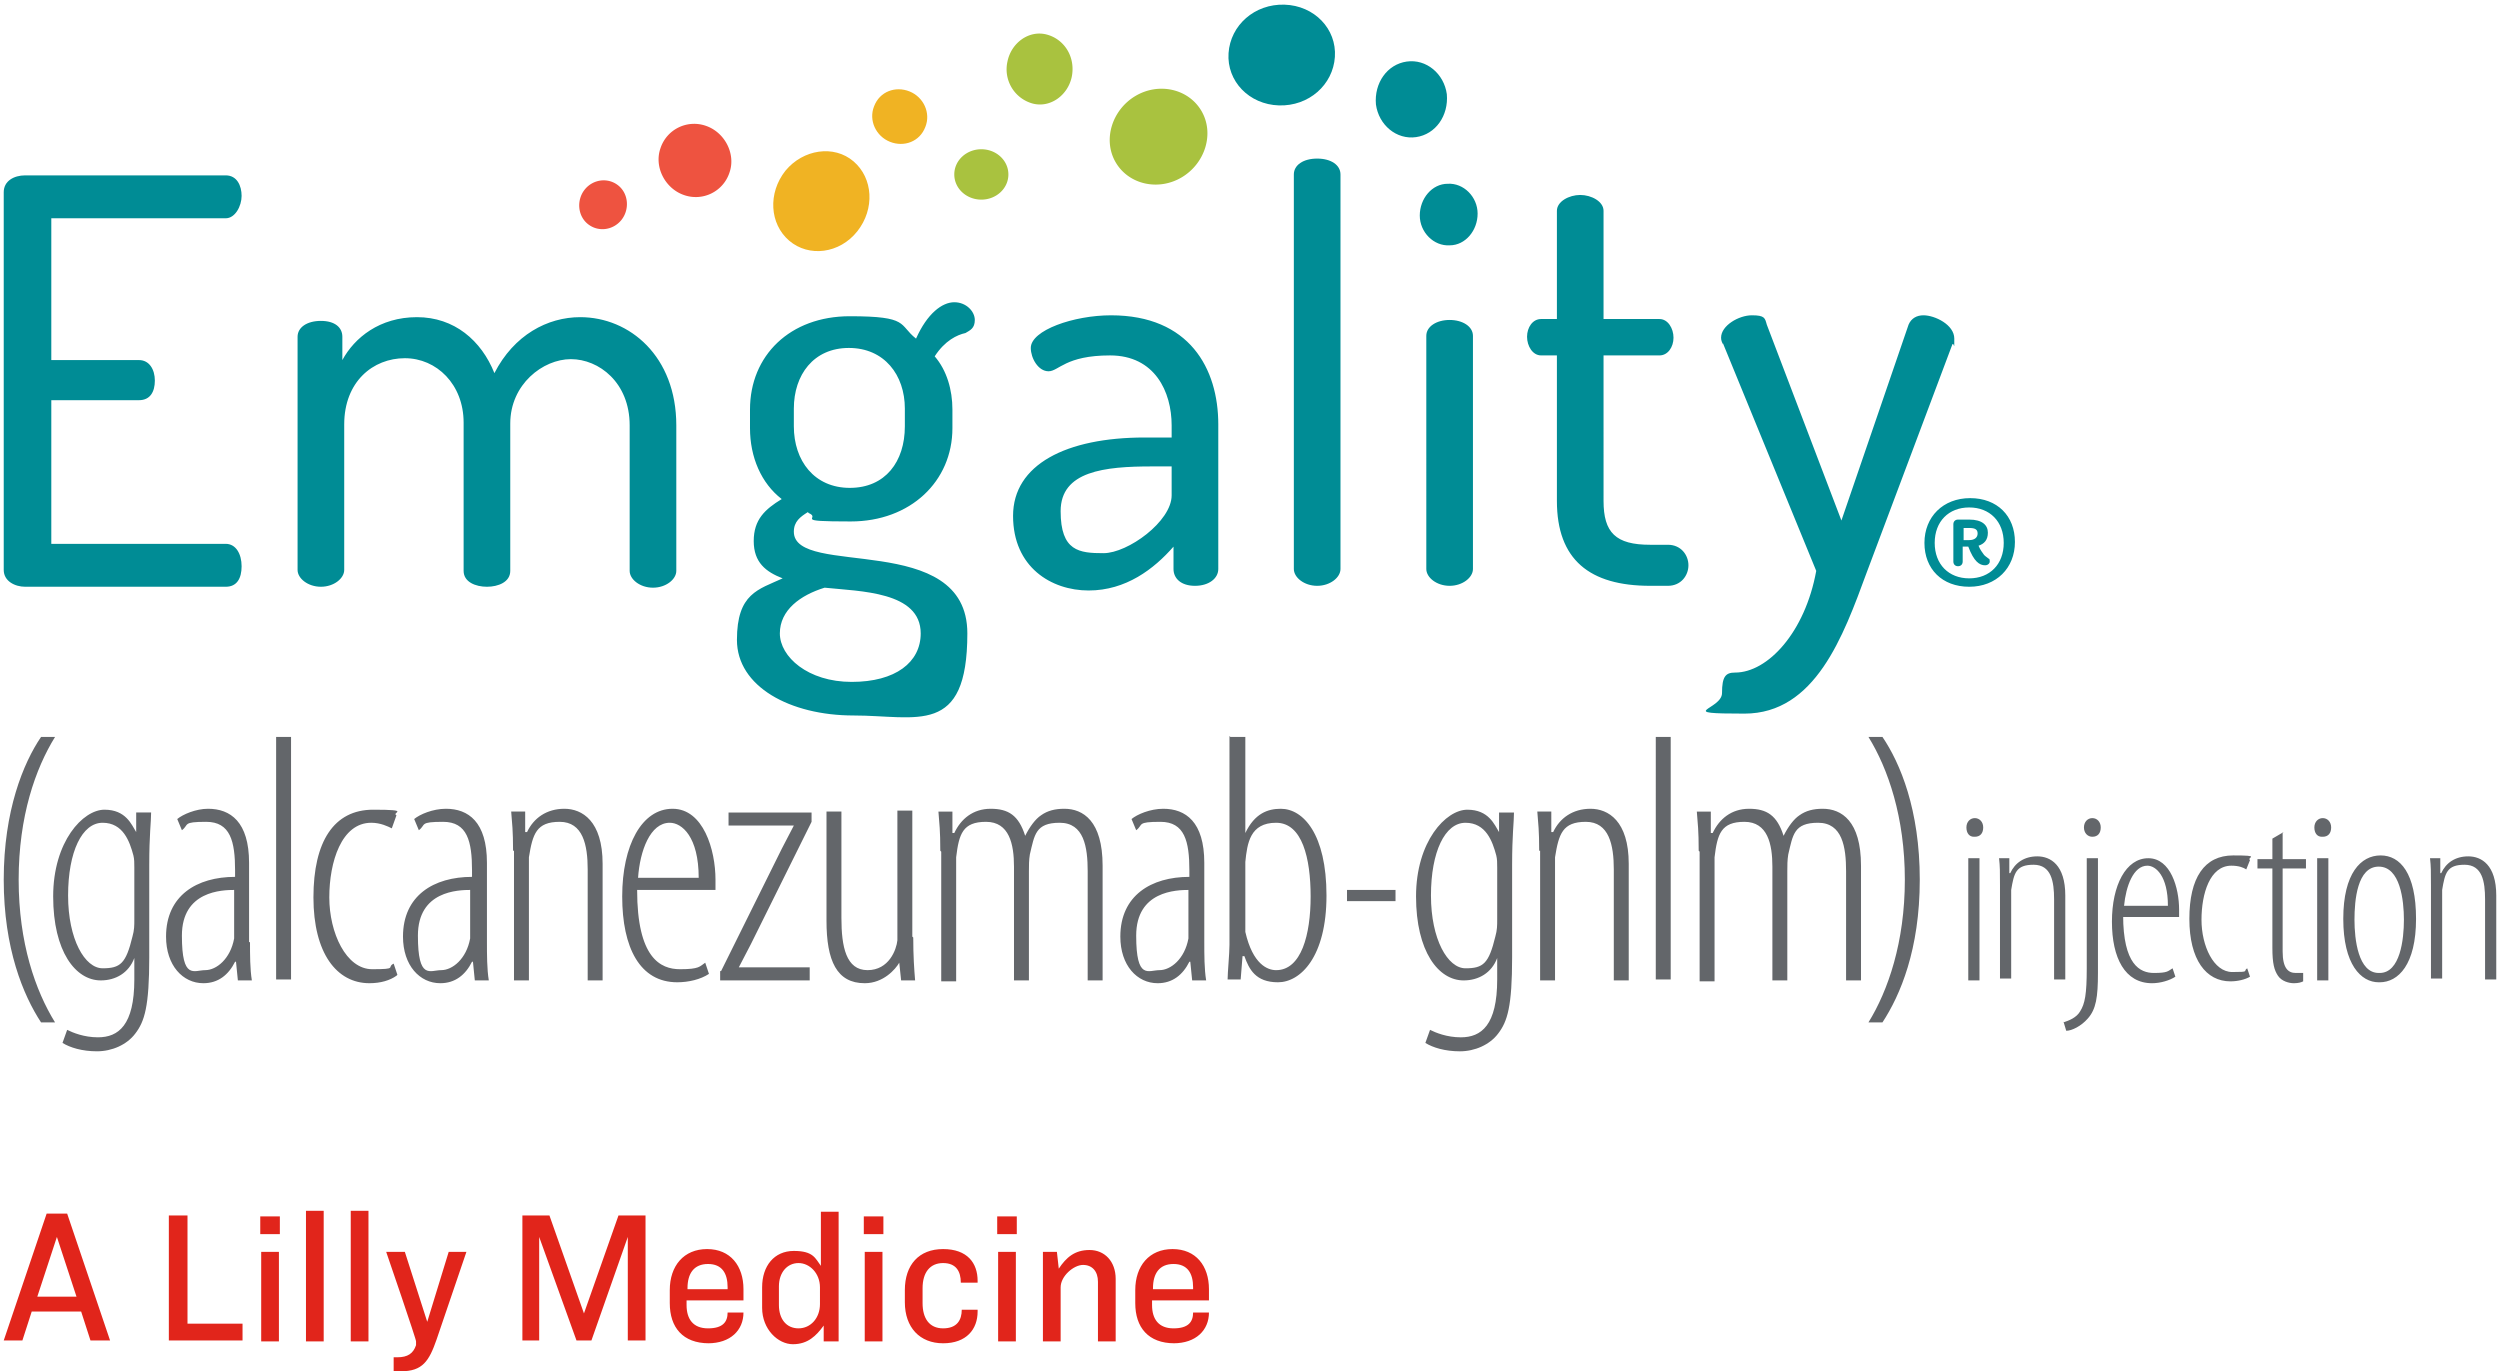 <svg xmlns="http://www.w3.org/2000/svg" fill="none" viewBox="0 0 268 147"><path fill="#63666A" d="M5.9 79C3.8 82.4 2 87.5 2 94.3c0 6.8 1.8 11.9 3.9 15.3H4.4c-1.9-2.9-4-7.9-4-15.3s2.1-12.5 4-15.3h1.5ZM16 102.6c0 5.3-.5 6.9-1.5 8.2-.9 1.2-2.5 1.9-4.1 1.9-1.6 0-2.9-.4-3.7-.9l.5-1.4c.6.3 1.8.8 3.3.8 2.2 0 3.9-1.3 3.9-6.2v-2.3c-.6 1.6-2 2.4-3.6 2.4-2.7 0-5.1-3.1-5.1-9s3.2-9.3 5.5-9.3 2.9 1.6 3.4 2.4v-2.1h1.6c0 1-.2 2.4-.2 5.6v10-.1ZM14.4 93c0-.5 0-.9-.1-1.3-.4-1.5-1.1-3.5-3.3-3.5-2.2 0-3.7 3.1-3.7 7.8 0 4.7 1.8 7.8 3.7 7.8 1.9 0 2.5-.5 3.2-3.4.2-.7.2-1.2.2-1.8V93Zm12.4 8c0 1.3 0 2.9.2 4.1h-1.5l-.2-2h-.1c-.7 1.4-1.8 2.3-3.4 2.3-2.2 0-4-1.9-4-5 0-4.4 3.3-6.4 7.4-6.4v-.7c0-3.1-.5-5.2-3.1-5.2s-1.8.3-2.6.9l-.5-1.2c.6-.5 2-1.1 3.3-1.1 2.4 0 4.4 1.4 4.4 5.8v8.5h.1Zm-1.6-5.6c-1.4 0-5.7.1-5.7 4.9 0 4.8 1.3 3.7 2.5 3.7s2.7-1.2 3.1-3.4v-5.2h.1ZM29.6 79h1.6v26h-1.6V79Zm12.9 25.6c-.7.5-1.7.8-2.9.8-3.5 0-6-3.2-6-9.2 0-6 2.2-9.4 6.4-9.4s1.9.3 2.5.6l-.5 1.4c-.4-.2-1.2-.6-2.2-.6-3.2 0-4.5 4.2-4.5 8s1.8 7.7 4.6 7.7 1.5-.2 2.3-.6l.4 1.2-.1.1Zm9.7-3.6c0 1.3 0 2.9.2 4.1h-1.5l-.2-2h-.1c-.7 1.4-1.8 2.3-3.4 2.3-2.2 0-4-1.9-4-5 0-4.4 3.3-6.4 7.4-6.4v-.7c0-3.1-.5-5.2-3.1-5.2s-1.8.3-2.6.9l-.5-1.2c.6-.5 2-1.1 3.4-1.1 2.4 0 4.4 1.4 4.4 5.8v8.5Zm-1.7-5.6c-1.4 0-5.7.1-5.7 4.9 0 4.8 1.3 3.7 2.5 3.7s2.7-1.2 3.1-3.4v-5.2h.1Zm4.5-4.2c0-2.2-.1-2.9-.2-4.2h1.5v2.2h.2c.7-1.5 2.1-2.5 4-2.5s4.1 1.3 4.1 5.9v12.5H63V93.2c0-2.6-.5-5.1-3-5.1s-2.9 1.3-3.3 3.8v13.2h-1.6V91.2H55Zm110 0c0-2.2-.1-2.9-.2-4.2h1.5v2.2h.2c.7-1.5 2.1-2.5 4-2.5s4.1 1.3 4.1 5.9v12.5H173V93.2c0-2.6-.5-5.1-3-5.1s-2.9 1.3-3.3 3.8v13.2h-1.6V91.2h-.1Zm-96.7 4.2c0 7.3 2.5 8.5 4.6 8.5 2.1 0 2.1-.3 2.7-.7l.4 1.2c-.9.6-2.2.9-3.4.9-4 0-5.9-3.7-5.9-9.2 0-5.5 2.1-9.4 5.4-9.4 3.3 0 4.6 4.4 4.6 7.6v1.1h-8.4Zm6.6-1.3c0-4.4-1.8-5.9-3.1-5.9-2.1 0-3.2 3-3.4 5.9h6.5Zm2.4 10L83.8 91c.4-.8.9-1.7 1.3-2.5h-7v-1.4H87v1l-6.5 13.1c-.4.8-.9 1.7-1.3 2.5h7.6v1.4h-9.6v-1h.1Zm20.6-3.6c0 2 .1 3.4.2 4.6h-1.5l-.2-1.9c-.4.7-1.7 2.2-3.7 2.2-3 0-4.1-2.4-4.1-6.7V87h1.6v11.4c0 3.1.5 5.6 2.8 5.6s3.1-2.2 3.2-3.2V86.9h1.6v13.5l.1.1Zm2.9-9.3c0-2.2-.1-2.9-.2-4.2h1.5v2.3h.2c.7-1.5 2-2.6 3.9-2.6s3 .7 3.7 2.9c.5-1 1.1-1.8 1.7-2.2.7-.5 1.5-.7 2.5-.7 2 0 4.1 1.3 4.1 6.1v12.3h-1.6V93.4c0-2.6-.4-5.2-3-5.2s-2.7 1.3-3.2 3.4c-.1.6-.1 1.2-.1 1.8v11.7h-1.6V92.9c0-2.4-.5-4.8-3-4.8s-2.9 1.3-3.2 3.8V105.2h-1.6V91.3l-.1-.1Zm81.3 0c0-2.2-.1-2.9-.2-4.2h1.5v2.3h.2c.7-1.5 2-2.6 3.9-2.6s3 .7 3.7 2.9c.5-1 1.1-1.8 1.7-2.2.7-.5 1.5-.7 2.5-.7 2 0 4.1 1.3 4.1 6.1v12.3h-1.6V93.4c0-2.6-.4-5.2-3-5.2s-2.7 1.3-3.2 3.4c-.1.6-.1 1.2-.1 1.8v11.7H190V92.9c0-2.4-.5-4.8-3-4.8s-2.9 1.3-3.2 3.8V105.2h-1.6V91.3l-.1-.1Zm-53 9.8c0 1.3 0 2.9.2 4.1h-1.5l-.2-2h-.1c-.7 1.4-1.8 2.3-3.4 2.3-2.2 0-4-1.9-4-5 0-4.4 3.3-6.4 7.4-6.4v-.7c0-3.1-.5-5.2-3.1-5.2s-1.8.3-2.6.9l-.5-1.2c.6-.5 2-1.1 3.4-1.1 2.4 0 4.4 1.4 4.4 5.8v8.5Zm-1.6-5.6c-1.4 0-5.7.1-5.7 4.9 0 4.8 1.3 3.7 2.5 3.7s2.7-1.2 3.1-3.4v-5.2h.1Zm4.4-16.4h1.6v10.3c1-2.1 2.4-2.6 3.8-2.6 2.4 0 4.9 2.7 4.9 9.3 0 6.6-2.8 9.3-5.2 9.3-2.4 0-3.1-1.4-3.6-2.8h-.2l-.2 2.5h-1.4c0-.7.2-2.8.2-3.7V78.9l.1.1Zm1.6 19.8v1.1c.8 3.5 2.4 4.1 3.3 4.1 2.7 0 3.7-3.8 3.7-7.9 0-4.1-.9-7.9-3.7-7.9-2.8 0-3.1 2.2-3.3 4.2V98.8Zm66.8 10.8c2.1-3.4 3.9-8.6 3.9-15.3 0-6.7-1.8-11.9-3.9-15.3h1.5c1.9 2.8 4 7.8 4 15.3 0 7.5-2.1 12.4-4 15.3h-1.5Zm11.3-19.9c-.5 0-.8-.4-.8-1s.4-1 .9-1 .9.4.9 1-.3 1-.9 1h-.1Zm-.6 15.4V92h1.2v13.1H211Zm3.4-10.1c0-1.6 0-2.1-.1-3h1.1v1.6h.1c.5-1.1 1.5-1.8 2.9-1.8s3 .9 3 4.2v9h-1.2v-8.6c0-1.9-.3-3.7-2.2-3.7-1.9 0-2.1.9-2.4 2.7v9.5h-1.2v-10 .1Zm6.8 14.6c.6-.2 1.4-.5 1.8-1.2.5-.8.7-1.8.7-4.6V92h1.2v12.3c0 2.6-.2 3.9-1.1 4.9-.7.8-1.7 1.3-2.3 1.3l-.3-1v.1Zm3.1-19.9c-.5 0-.9-.4-.9-1s.4-1 .9-1 .9.4.9 1-.3 1-.9 1Zm3.3 8.4c0 5.3 1.8 6.2 3.3 6.2 1.5 0 1.5-.2 2-.5l.3.9c-.6.4-1.6.7-2.5.7-2.9 0-4.3-2.7-4.3-6.6 0-3.9 1.5-6.8 3.9-6.8s3.3 3.2 3.3 5.5v.8h-6v-.2Zm4.8-1c0-3.2-1.3-4.3-2.2-4.3-1.5 0-2.3 2.2-2.5 4.3h4.7Zm8.8 7.6c-.5.3-1.3.5-2.1.5-2.6 0-4.4-2.3-4.4-6.7s1.6-6.8 4.7-6.8 1.4.2 1.8.5l-.4 1c-.3-.2-.8-.4-1.6-.4-2.3 0-3.2 3-3.2 5.8s1.3 5.6 3.3 5.6c2 0 1.1-.1 1.6-.4l.3.9Zm3.5-15.5v2.9h2.5v1h-2.5v8.9c0 1.8.6 2.3 1.4 2.3h.8v.9c-.2.1-.5.2-1 .2s-1.3-.2-1.7-.8c-.4-.6-.6-1.3-.6-3v-8.5H242v-1h1.6v-2.2l1.2-.7h-.1Zm4.2.5c-.5 0-.8-.4-.8-1s.4-1 .9-1 .9.4.9 1-.3 1-.9 1h-.1Zm-.5 15.4V92h1.2v13.1h-1.2Zm6.6.2c-1.9 0-3.8-1.9-3.8-6.8s1.9-6.8 4-6.8 3.8 1.9 3.8 6.8-1.9 6.8-3.9 6.8h-.1Zm.1-1c2.2 0 2.6-3.6 2.6-5.7s-.4-5.7-2.7-5.7c-2.3 0-2.6 3.6-2.6 5.7s.4 5.7 2.6 5.7h.1Zm5.5-9.3c0-1.6 0-2.1-.1-3h1.1v1.6h.1c.5-1.1 1.5-1.8 2.9-1.8s3 .9 3 4.2v9h-1.2v-8.6c0-1.9-.3-3.7-2.2-3.7-1.9 0-2.1.9-2.4 2.7v9.5h-1.2v-10 .1Zm-83.1-16h1.6v26h-1.6V79Zm-15.4 23.6c0 5.3-.5 6.9-1.5 8.2-.9 1.2-2.5 1.9-4.1 1.9-1.6 0-2.9-.4-3.7-.9l.5-1.4c.6.3 1.8.8 3.3.8 2.2 0 3.9-1.3 3.9-6.2v-2.3c-.6 1.6-2 2.4-3.6 2.4-2.7 0-5.1-3.1-5.1-9s3.2-9.3 5.5-9.3 2.9 1.6 3.4 2.4v-2.1h1.6c0 1-.2 2.4-.2 5.6v10-.1Zm-1.6-9.6c0-.5 0-.9-.1-1.3-.4-1.5-1.1-3.5-3.3-3.5-2.2 0-3.7 3.1-3.7 7.8 0 4.7 1.8 7.8 3.7 7.8 1.9 0 2.5-.5 3.2-3.4.2-.7.2-1.2.2-1.8V93Zm-10.9 2.4v1.2h-5.2v-1.2h5.2Z"/><path fill="#A9C23F" d="M108 6.6c.4-2 2.3-3.4 4.2-2.9 1.9.5 3.1 2.4 2.7 4.5-.4 2-2.3 3.4-4.2 2.9a3.8 3.8 0 0 1-2.7-4.5Zm-2.8 9.4c-1.6 0-2.9 1.2-2.9 2.7 0 1.5 1.3 2.7 2.9 2.7 1.6 0 2.9-1.2 2.9-2.7 0-1.5-1.3-2.7-2.9-2.7Zm14.4 1.4c1.4 2.4 4.6 3.1 7.1 1.6s3.5-4.7 2.1-7.1c-1.4-2.4-4.6-3.1-7.1-1.6s-3.5 4.7-2.1 7.1Z"/><path fill="#F0B323" d="M84.2 18.3c1.9-2.3 5.2-2.8 7.3-1 2.1 1.8 2.3 5.1.4 7.5-1.9 2.4-5.2 2.8-7.3 1-2.1-1.8-2.3-5.1-.4-7.5Zm15-4.7c.6-1.5-.2-3.2-1.7-3.8-1.5-.6-3.2 0-3.8 1.6-.6 1.5.2 3.2 1.7 3.8 1.5.6 3.2 0 3.8-1.6Z"/><path fill="#EE5340" d="M78.2 18.5a3.8 3.8 0 0 1-4.9 2.4c-2-.7-3.2-3-2.5-5a3.8 3.8 0 0 1 4.9-2.4c2 .7 3.2 3 2.5 5Zm-11.9 1.4c-1.1-.9-2.7-.7-3.6.4-.9 1.1-.8 2.8.3 3.7 1.1.9 2.7.7 3.6-.4.9-1.1.8-2.8-.3-3.7Z"/><path fill="#008C95" d="M137.7.5c3.2.1 5.6 2.6 5.4 5.6-.2 3-2.8 5.3-6 5.2-3.2-.1-5.6-2.6-5.4-5.6.2-3 2.8-5.3 6-5.2Zm9.8 10.7c.3 2.2 2.2 3.8 4.3 3.5 2.1-.3 3.5-2.3 3.3-4.6-.3-2.2-2.2-3.8-4.3-3.5-2.1.3-3.5 2.3-3.3 4.6Zm7.7 8.5c-1.7 0-3 1.6-3 3.4 0 1.8 1.5 3.3 3.2 3.2 1.7 0 3-1.6 3-3.4 0-1.8-1.5-3.3-3.2-3.2ZM5.5 38.6h9.4c1.1 0 1.7 1 1.7 2.2 0 1.2-.5 2.1-1.7 2.1H5.5v15.4h18.7c1.1 0 1.7 1.1 1.7 2.4 0 1.3-.5 2.2-1.7 2.2H2.7c-1.1 0-2.3-.6-2.3-1.8V20.6c0-1.2 1.1-1.8 2.3-1.8h21.5c1.2 0 1.7 1.1 1.7 2.2s-.7 2.4-1.7 2.4H5.5v15.3-.1Zm44.2 6.7c0-4.1-2.9-6.9-6.3-6.9s-6.5 2.5-6.5 7.1v15.6c0 .9-1.1 1.8-2.5 1.8s-2.5-.9-2.5-1.8v-25c0-1 1-1.7 2.5-1.7s2.3.7 2.3 1.7v2.5c1.3-2.4 4-4.6 8-4.6s6.9 2.5 8.3 6c2.1-4.1 5.7-6 9.2-6 5.3 0 10.3 4.2 10.3 11.6v15.6c0 .9-1.1 1.8-2.5 1.8s-2.5-.9-2.5-1.8V45.6c0-4.6-3.3-7.1-6.3-7.1s-6.5 2.7-6.5 6.9v15.8c0 1.2-1.3 1.7-2.5 1.7s-2.5-.5-2.5-1.7V45.3Zm36.9 9.6c-.8.5-1.5 1-1.5 2.1 0 5 18.6-.2 18.6 10.9s-5.4 8.8-12.2 8.8c-6.8 0-12.5-3.1-12.5-8.1s2.3-5.4 4.9-6.6c-1.8-.7-3.1-1.7-3.1-4s1.2-3.4 3-4.5c-2.2-1.7-3.4-4.5-3.4-7.6v-2c0-5.8 4.3-10 10.7-10 6.4 0 5.2.9 7.1 2.4 1.2-2.7 2.8-3.9 4.1-3.9 1.3 0 2.2 1 2.2 1.9 0 .9-.5 1.1-1 1.4-.9.2-2.2.8-3.3 2.5 1.3 1.5 1.9 3.6 1.9 5.7v2c0 5.7-4.5 10-10.9 10s-3.1-.3-4.5-.9l-.1-.1Zm1.8 8.1c-2.6.8-4.8 2.4-4.8 4.9 0 2.5 3 5.2 7.7 5.2s7.4-2.1 7.4-5.2c0-4.5-6.5-4.5-10.3-4.9ZM97 43.8c0-3.6-2.2-6.5-6-6.5s-5.9 2.9-5.9 6.5v1.9c0 3.7 2.2 6.6 6 6.6s5.9-2.8 5.9-6.6v-2 .1Zm33.6 1.8V61c0 1-1 1.8-2.5 1.8s-2.3-.8-2.3-1.8v-2.4c-2.1 2.4-5.1 4.7-9.1 4.7s-8.1-2.5-8.1-8 5.7-8.4 14.1-8.4h2.9v-1.3c0-3.6-1.8-7.5-6.6-7.5s-5.5 1.7-6.6 1.7c-1.1 0-1.9-1.4-1.9-2.5 0-1.9 4.6-3.5 8.6-3.5 8.4 0 11.5 5.7 11.5 11.7v.1Zm-5 4.4h-2.1c-5.1 0-9.8.5-9.8 4.8s2 4.5 4.6 4.5c2.6 0 7.3-3.4 7.3-6.2V50Zm18.1-31.3V61c0 .9-1.1 1.8-2.5 1.8s-2.5-.9-2.5-1.8V18.7c0-1 1-1.7 2.5-1.7s2.5.7 2.5 1.7ZM157.9 36v25c0 .9-1.1 1.8-2.5 1.8s-2.5-.9-2.5-1.8V36c0-1 1.1-1.7 2.5-1.7s2.5.7 2.5 1.7Zm26.8.9c-.1-.2-.2-.4-.2-.7 0-1.3 1.9-2.4 3.3-2.4s1.4.3 1.6 1l8 21 7.2-21c.3-.7.9-1 1.6-1 1.2 0 3.3 1 3.3 2.5s0 .4-.2.6l-9.2 24.5c-2.5 6.8-5.5 15.1-13.1 15.1s-2.4-.4-2.4-2.2c0-1.8.4-2.2 1.4-2.2 3.5 0 7.5-4.3 8.7-10.9l-10-24.4v.1Zm-5.9 21.5h-1.9c-3.7 0-5-1.3-5-4.7V38.1h6c.9 0 1.5-.9 1.5-1.9 0-1-.6-2-1.5-2h-6V22.6c0-1-1.3-1.7-2.5-1.7s-2.5.7-2.5 1.7v11.6h-1.7c-.9 0-1.5.9-1.5 1.9 0 1 .6 2 1.5 2h1.7v15.6c0 6.3 3.5 9.1 10 9.1h1.9c1.4 0 2.2-1.1 2.2-2.2s-.8-2.2-2.2-2.2Zm32.4-5c2.9 0 4.8 1.9 4.8 4.7 0 2.8-2 4.8-4.9 4.8-2.9 0-4.8-1.9-4.8-4.7 0-2.8 2-4.8 4.9-4.8Zm-.1 8.6c2.2 0 3.7-1.5 3.7-3.8s-1.5-3.8-3.7-3.8-3.7 1.5-3.7 3.8 1.5 3.8 3.7 3.8Zm-.7-1.8c0 .3-.2.5-.5.5s-.5-.2-.5-.5v-4c0-.3.2-.5.5-.5h1.2c1.4 0 2 .6 2 1.4 0 .8-.4 1.2-1 1.4.2.5.4.7.6 1 .2.2.4.3.5.4.1 0 .1.2.1.3 0 .2-.2.4-.5.4s-.6-.1-.9-.4c-.3-.3-.6-.8-.9-1.6h-.6v1.6Zm.7-2.3c.6 0 .9-.3.9-.7 0-.4-.2-.6-.9-.6h-.6v1.3h.7-.1Z"/><path fill="#E1251B" d="M8.7 140.6H3.4l-1 3.1h-2L5 130.1h2.2l4.6 13.6H9.7l-1-3.1ZM4 139h4.2l-2.1-6.4L4 139ZM20.1 130.3v11.6H26v1.8h-7.9v-13.4h2ZM30 130.4v1.9h-2.1v-1.9H30Zm-.1 3.8v9.6H28v-9.6h1.9ZM34.7 129.8v14h-1.9v-14h1.9ZM39.5 129.8v14h-1.9v-14h1.9ZM43.4 134.2l2.4 7.5 2.3-7.5H50l-3.2 9.4c-.8 2.3-1.5 3.4-3.8 3.4h-.8v-1.5h.4c1.1 0 1.7-.4 2-1.3v-.4c.1 0-3.2-9.6-3.2-9.6h2ZM58.9 130.3l3.7 10.5 3.7-10.5h2.9v13.4h-1.9v-11.1l-3.9 11.1h-1.6l-4-11.1v11.1H56v-13.4h2.9ZM76 144c-2.8 0-4.2-1.7-4.2-4.3v-1.4c0-2.6 1.5-4.4 4-4.4s3.9 1.8 3.9 4.3v1.2h-6.1v.5c0 1.5.7 2.5 2.3 2.5 1.6 0 2.1-.7 2.1-1.7h1.7c0 1.9-1.4 3.3-3.8 3.3h.1Zm-2.3-5.8H78v-.2c0-1.5-.6-2.5-2.1-2.5s-2.2 1-2.2 2.6v.2-.1ZM89.9 129.8v14h-1.6v-1.7c-.8 1.1-1.7 2-3.3 2-1.6 0-3.3-1.6-3.3-3.9V138c0-2.3 1.3-3.9 3.4-3.9 2.1 0 2.3.8 2.9 1.6v-5.8h1.9v-.1Zm-6.4 8.1v2c0 1.5.8 2.5 2.1 2.5s2.3-1.1 2.3-2.6V138c0-1.5-1.1-2.6-2.3-2.6-1.2 0-2.1 1-2.1 2.5ZM94.7 130.4v1.9h-2.1v-1.9h2.1Zm-.1 3.8v9.6h-1.9v-9.6h1.9ZM103 140.4h1.8v.2c0 1.9-1.2 3.4-3.7 3.4s-4.1-1.7-4.1-4.4v-1.3c0-2.7 1.5-4.4 4.1-4.4 2.6 0 3.7 1.5 3.7 3.4v.2H103c0-1.2-.5-2.1-1.9-2.1s-2.2 1-2.2 2.7v1.6c0 1.6.7 2.7 2.2 2.7 1.5 0 2-.9 2-2h-.1ZM109 130.4v1.9h-2.1v-1.9h2.1Zm-.1 3.8v9.6H107v-9.6h1.9ZM113.3 134.2l.2 1.8c.8-1.2 1.7-2 3.3-2 1.6 0 2.8 1.2 2.8 3.1v6.7h-1.9v-6.4c0-1.1-.6-1.8-1.6-1.8s-2.4 1.2-2.4 2.4v5.8h-1.9v-9.6h1.6-.1ZM125.9 144c-2.8 0-4.2-1.7-4.2-4.3v-1.4c0-2.6 1.5-4.4 4-4.4s3.9 1.8 3.9 4.3v1.2h-6.1v.5c0 1.5.7 2.5 2.3 2.5 1.6 0 2.1-.7 2.1-1.7h1.7c0 1.9-1.4 3.3-3.8 3.3h.1Zm-2.3-5.8h4.3v-.2c0-1.5-.6-2.5-2.1-2.5s-2.2 1-2.2 2.6v.2-.1Z"/></svg>